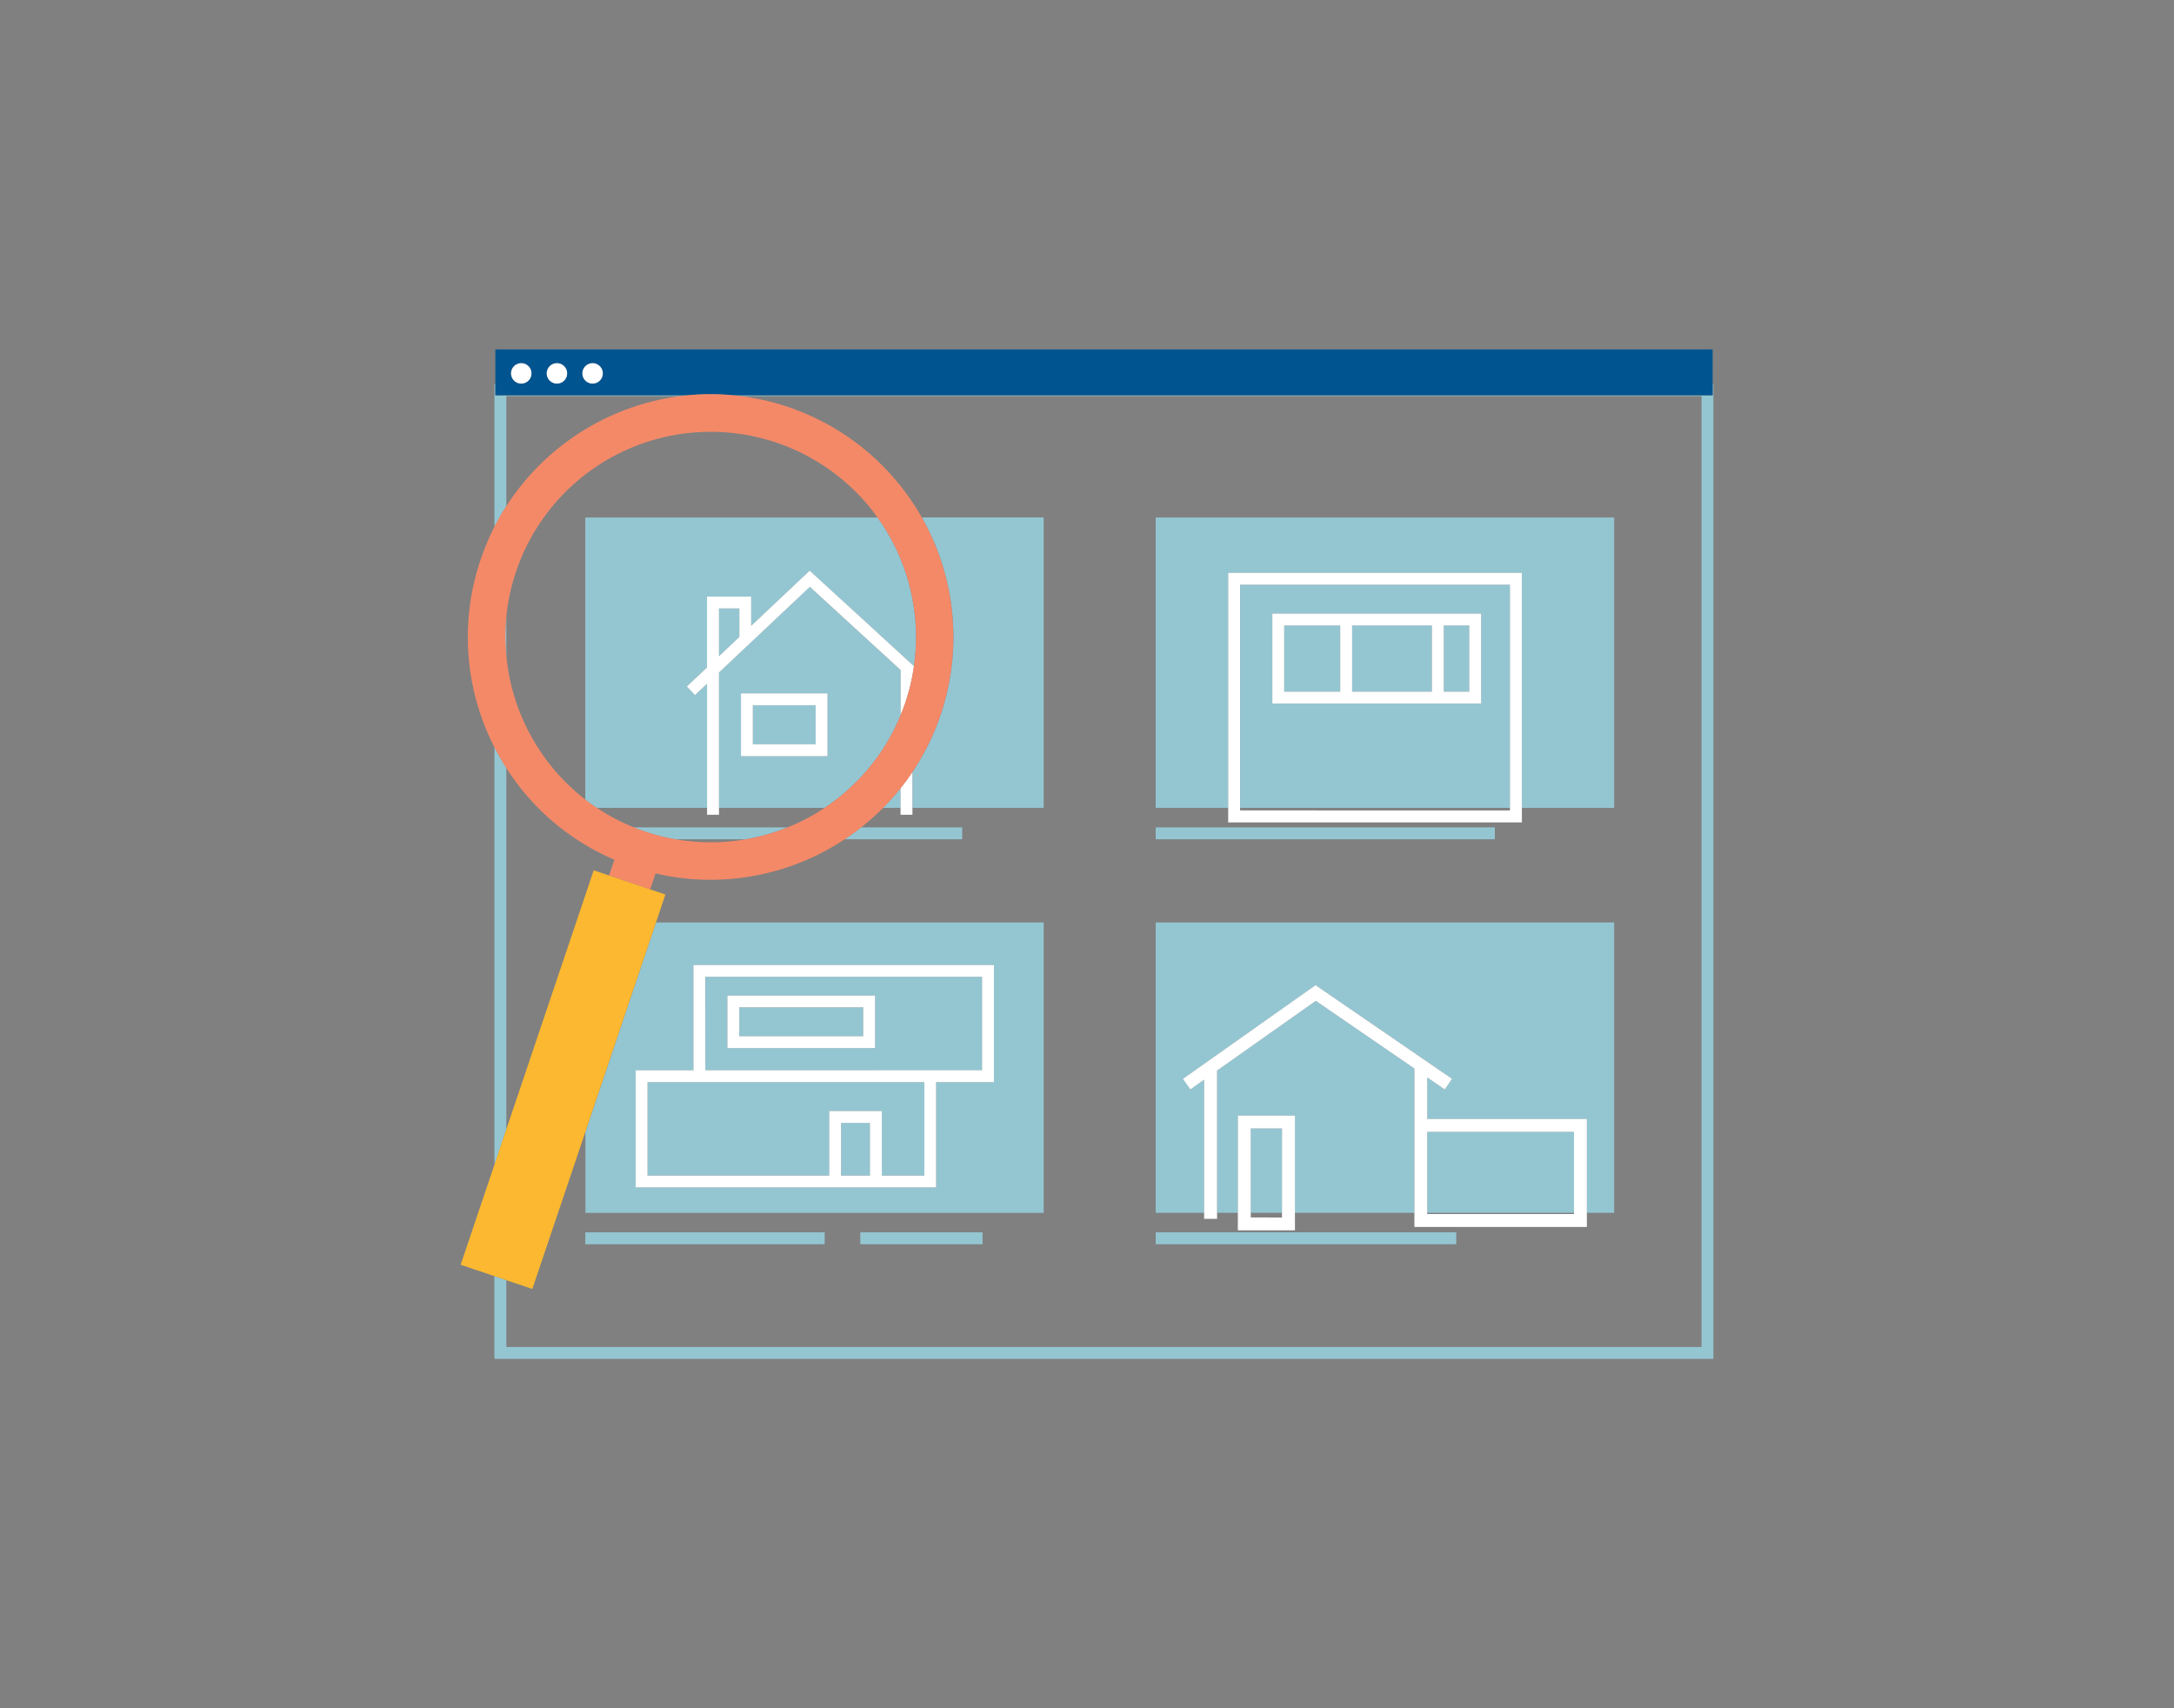 <svg xmlns="http://www.w3.org/2000/svg" width="1400" height="1100" viewBox="0 0 1400 1100"><rect x="0" y="0" width="1400" height="1100" fill="#808080" stroke="none"/><title>zoeken</title><path d="M593.64,333.24h78.52v187H587.58v4.44h-7.65V520.2h-11.3a154.62,154.62,0,0,1-14.13,12.58h65.12v7.66h-75.7a156.81,156.81,0,0,1-86.37,26.06,154.51,154.51,0,0,1-35.46-4.12l-3.5,10.3,9.9,3.34-6.07,18H672.11V781H376.91V729L342.86,830.05l-16.76-5.66v43h769.67V255.07h-619a158,158,0,0,1,30.88,7.08A155.66,155.66,0,0,1,593.64,333.24Zm-62.52,468H376.91v-7.65H531.07Zm101.67,0H554v-7.65H632.7ZM1039.52,781H1022v9.09H910.9v-5.24h0V781h-77v11.28H797.17V781H783.76v3.85h-8.32V781H744.26V594h295.21ZM744.26,333.24h295.21v187H980.05v9.34H790.92V520.2H744.26Zm0,199.54H962.65v7.66H744.26Zm0,260.77H937.79v7.65H744.26Z" fill="none"/><path d="M326.06,325.86a156.92,156.92,0,0,1,112.3-70.79H326.06Z" fill="none"/><rect x="919.15" y="780.98" width="94.46" height="0.79" fill="none"/><rect x="805.47" y="780.98" width="20.11" height="2.97" fill="none"/><path d="M457.58,542.45a131.94,131.94,0,0,0,22.78-2H434.87A132.87,132.87,0,0,0,457.58,542.45Z" fill="none"/><path d="M463,524.64h-7.7V520.2H384.21a131.73,131.73,0,0,0,23.87,12.58h99a131.59,131.59,0,0,0,23.82-12.58H463Z" fill="none"/><path d="M339.2,468.92A131.76,131.76,0,0,0,376.91,515V333.24H565.12a132.29,132.29,0,0,0-239.06,63.91v26.34A132,132,0,0,0,339.2,468.92Z" fill="none"/><rect x="798.57" y="520.2" width="173.83" height="1.69" fill="none"/><path d="M326.06,494.49V727.24l56.27-166.79,9.9,3.33,3.41-10.11A154.87,154.87,0,0,1,326.06,494.49Z" fill="none"/><path d="M579.93,507.54a157.8,157.8,0,0,1-11.3,12.66h11.3Z" fill="#94c6d2"/><path d="M376.91,515c2.33,1.82,4.8,3.57,7.3,5.22H455.3V440.29l-7.77,7.32L442.28,442l13-12.27V384.16h28.43V403l37.67-35.53L588.56,429a132.46,132.46,0,0,0-23.44-95.78H376.91Z" fill="#94c6d2"/><path d="M672.11,520.2v-187H593.64a156.08,156.08,0,0,1-6,163.82V520.2Z" fill="#94c6d2"/><polygon points="476.07 391.81 462.95 391.81 462.95 422.56 476.07 410.19 476.07 391.81" fill="#94c6d2"/><path d="M521.47,377.9,463,433.07V520.2h68a131.47,131.47,0,0,0,49-59.67v-29Zm11.44,109H477.16V446.46h55.75Z" fill="#94c6d2"/><rect x="484.81" y="454.12" width="40.45" height="25.15" fill="#94c6d2"/><path d="M619.62,532.78H554.5q-5.13,4.05-10.58,7.66h75.7Z" fill="#94c6d2"/><path d="M415.41,535.5a130.83,130.83,0,0,0,19.41,4.94h45.49a133.24,133.24,0,0,0,26.76-7.66H408C410.46,533.76,412.92,534.66,415.41,535.5Z" fill="#94c6d2"/><rect x="870.73" y="402.74" width="51.38" height="42.63" fill="#94c6d2"/><rect x="827" y="402.74" width="36.08" height="42.63" fill="#94c6d2"/><path d="M972.4,376.5H798.61V520.2H972.4ZM819.35,453V395.08H953.81V453Z" fill="#94c6d2"/><polygon points="790.92 368.85 980.05 368.85 980.05 520.2 1039.47 520.2 1039.47 333.24 744.26 333.24 744.26 520.2 790.92 520.2 790.92 368.85" fill="#94c6d2"/><rect x="929.76" y="402.74" width="16.4" height="42.63" fill="#94c6d2"/><rect x="744.26" y="532.78" width="218.37" height="7.65" fill="#94c6d2"/><path d="M632.41,689.17V629H454.2v60.13Zm-68.88-14.25H468.42V641.09h95.11Z" fill="#94c6d2"/><polygon points="534.01 715.4 567.9 715.4 567.9 756.95 595.23 756.95 595.23 696.82 446.55 696.82 417.03 696.82 417.03 756.95 534.01 756.95 534.01 715.4" fill="#94c6d2"/><path d="M672.11,781V594H422.5L377,729v52ZM446.55,621.39H640.06v75.43H602.89V764.6H409.34V689.17h37.21Z" fill="#94c6d2"/><rect x="541.66" y="723.05" width="18.58" height="33.9" fill="#94c6d2"/><rect x="476.07" y="648.72" width="79.81" height="18.58" fill="#94c6d2"/><rect x="376.91" y="793.55" width="154.16" height="7.65" fill="#94c6d2"/><rect x="554.02" y="793.55" width="78.72" height="7.65" fill="#94c6d2"/><rect x="805.47" y="726.67" width="20.11" height="54.31" fill="#94c6d2"/><polygon points="744.26 780.98 775.42 780.98 775.42 695.25 766.53 701.52 761.74 694.73 847.24 634.36 935.13 694.7 930.42 701.56 919.12 693.79 919.12 720.54 1021.93 720.54 1021.93 780.98 1039.47 780.98 1039.47 594.01 744.26 594.01 744.26 780.98" fill="#94c6d2"/><polygon points="847.3 644.48 783.74 689.38 783.74 780.98 797.15 780.98 797.15 718.35 833.89 718.35 833.89 780.98 910.8 780.98 910.8 688.08 847.3 644.48" fill="#94c6d2"/><rect x="919.15" y="728.85" width="94.46" height="52.11" fill="#94c6d2"/><rect x="744.26" y="793.55" width="193.52" height="7.65" fill="#94c6d2"/><path d="M790.92,368.85V529.56H980.05V368.85Zm7.65,153V376.5h173.8V521.9Z" fill="#fff"/><path d="M819.35,395.08V453H953.81V395.08Zm102.76,7.66v42.64H870.73V402.74Zm-95.11,0h36.07v42.64H827Zm119.16,42.64h-16.4V402.74h16.4Z" fill="#fff"/><path d="M483.73,403V384.16H455.3v45.61l-13,12.27,5.25,5.57,7.77-7.32v84.35H463V433.07l58.52-55.17L580,431.48v29c1.07-2.63,2.1-5.31,3-8a133.08,133.08,0,0,0,5.6-23.46L521.4,367.45ZM463,391.81h13.12v18.33L463,422.56Z" fill="#fff"/><path d="M579.93,524.64h7.65V497.06q-3.62,5.43-7.65,10.5v17.08Z" fill="#fff"/><path d="M477.16,486.92h55.75V446.46H477.16Zm7.65-32.8h40.45v25.14H484.81Z" fill="#fff"/><path d="M409.34,764.6H602.85V696.82h37.21V621.39H446.55v67.78H409.34ZM541.63,757v-33.9h18.59V757ZM454.15,629H632.41v60.13H454.2ZM417,696.82H595.23V757H567.91V715.4H534V757H417Z" fill="#fff"/><path d="M468.42,674.92h95.11V641.09H468.42Zm7.65-26.24h79.81v18.58H476.07Z" fill="#fff"/><path d="M919.12,720.55V693.79l11.3,7.77,4.67-6.86-87.9-60.34-85.45,60.38,4.79,6.79,8.89-6.27v89.58h8.34V689.38l63.57-44.9,63.5,43.6v96.75h0v5.24H1021.9V720.55Zm0,61.21V728.85h94.48v52.91Z" fill="#fff"/><path d="M797.15,718.35v73.91h36.76V718.35Zm8.32,65.6V726.67h20.1V784Z" fill="#fff"/><path d="M326.06,255.07h112.3c1.64-.2,3.28-.4,4.93-.55H319v-7.1h-.58v91.85q3.5-6.9,7.65-13.41Z" fill="#94c6d2"/><path d="M1102.89,247.42v7.1H471.67c1.7.16,3.39.34,5.08.55h619v612.3H326.06v-43l-7.69-2.58V875h785V247.48Z" fill="#94c6d2"/><path d="M326.06,494.49q-4.12-6.48-7.65-13.41V749.93l7.65-22.69Z" fill="#94c6d2"/><path d="M326.06,397.15a130.26,130.26,0,0,0,0,26.34Z" fill="#94c6d2"/><path d="M443.29,254.52a154.62,154.62,0,0,1,28.38,0h631.22V225H319v29.52Zm-61.67-20.64a6.56,6.56,0,1,1-6.56,6.55h0a6.54,6.54,0,0,1,6.54-6.55Zm-23,0a6.56,6.56,0,1,1-6.56,6.55,6.56,6.56,0,0,1,6.56-6.55Zm-23,0a6.56,6.56,0,1,1-6.57,6.55,6.54,6.54,0,0,1,6.57-6.55Z" fill="#005490"/><path d="M335.71,247a6.56,6.56,0,1,0-6.57-6.56,6.56,6.56,0,0,0,6.57,6.56Z" fill="#fff"/><path d="M358.66,247a6.56,6.56,0,1,0-6.56-6.56,6.57,6.57,0,0,0,6.56,6.56Z" fill="#fff"/><path d="M381.62,247a6.56,6.56,0,1,0-6.56-6.56h0A6.55,6.55,0,0,0,381.6,247Z" fill="#fff"/><path d="M395.64,553.61l-3.41,10.11,26.45,9,3.5-10.3a154.42,154.42,0,0,0,35.45,4.12A156.86,156.86,0,0,0,544,540.44q5.44-3.6,10.57-7.66a153.3,153.3,0,0,0,14.13-12.58A157.8,157.8,0,0,0,580,507.54q4-5.06,7.65-10.5a156.43,156.43,0,0,0-110.83-242c-1.69-.21-3.38-.39-5.08-.55a154.62,154.62,0,0,0-28.38,0c-1.65.15-3.29.35-4.92.55a156.9,156.9,0,0,0-112.3,70.79,133.06,133.06,0,0,0-7.78,13.43,158.25,158.25,0,0,0-8.81,21,155.22,155.22,0,0,0,8.05,119.33l.76,1.48A149.77,149.77,0,0,0,326,494.49,154.78,154.78,0,0,0,395.64,553.61ZM326.06,397.15A132.25,132.25,0,1,1,583,452.48c-.93,2.74-2,5.42-3,8a132.21,132.21,0,0,1-164.46,75c-2.48-.84-4.92-1.74-7.33-2.72a131.07,131.07,0,0,1-23.87-12.58c-2.5-1.65-4.94-3.4-7.3-5.22a133,133,0,0,1-50.85-91.49A130.26,130.26,0,0,1,326.06,397.15Z" fill="#f48968"/><polygon points="342.82 830.01 376.91 728.99 422.44 594.01 428.51 576.02 418.62 572.68 392.23 563.77 382.33 560.43 326.06 727.24 318.41 749.93 296.65 814.43 318.41 821.76 326.06 824.36 342.82 830.01" fill="#fcb830"/></svg>